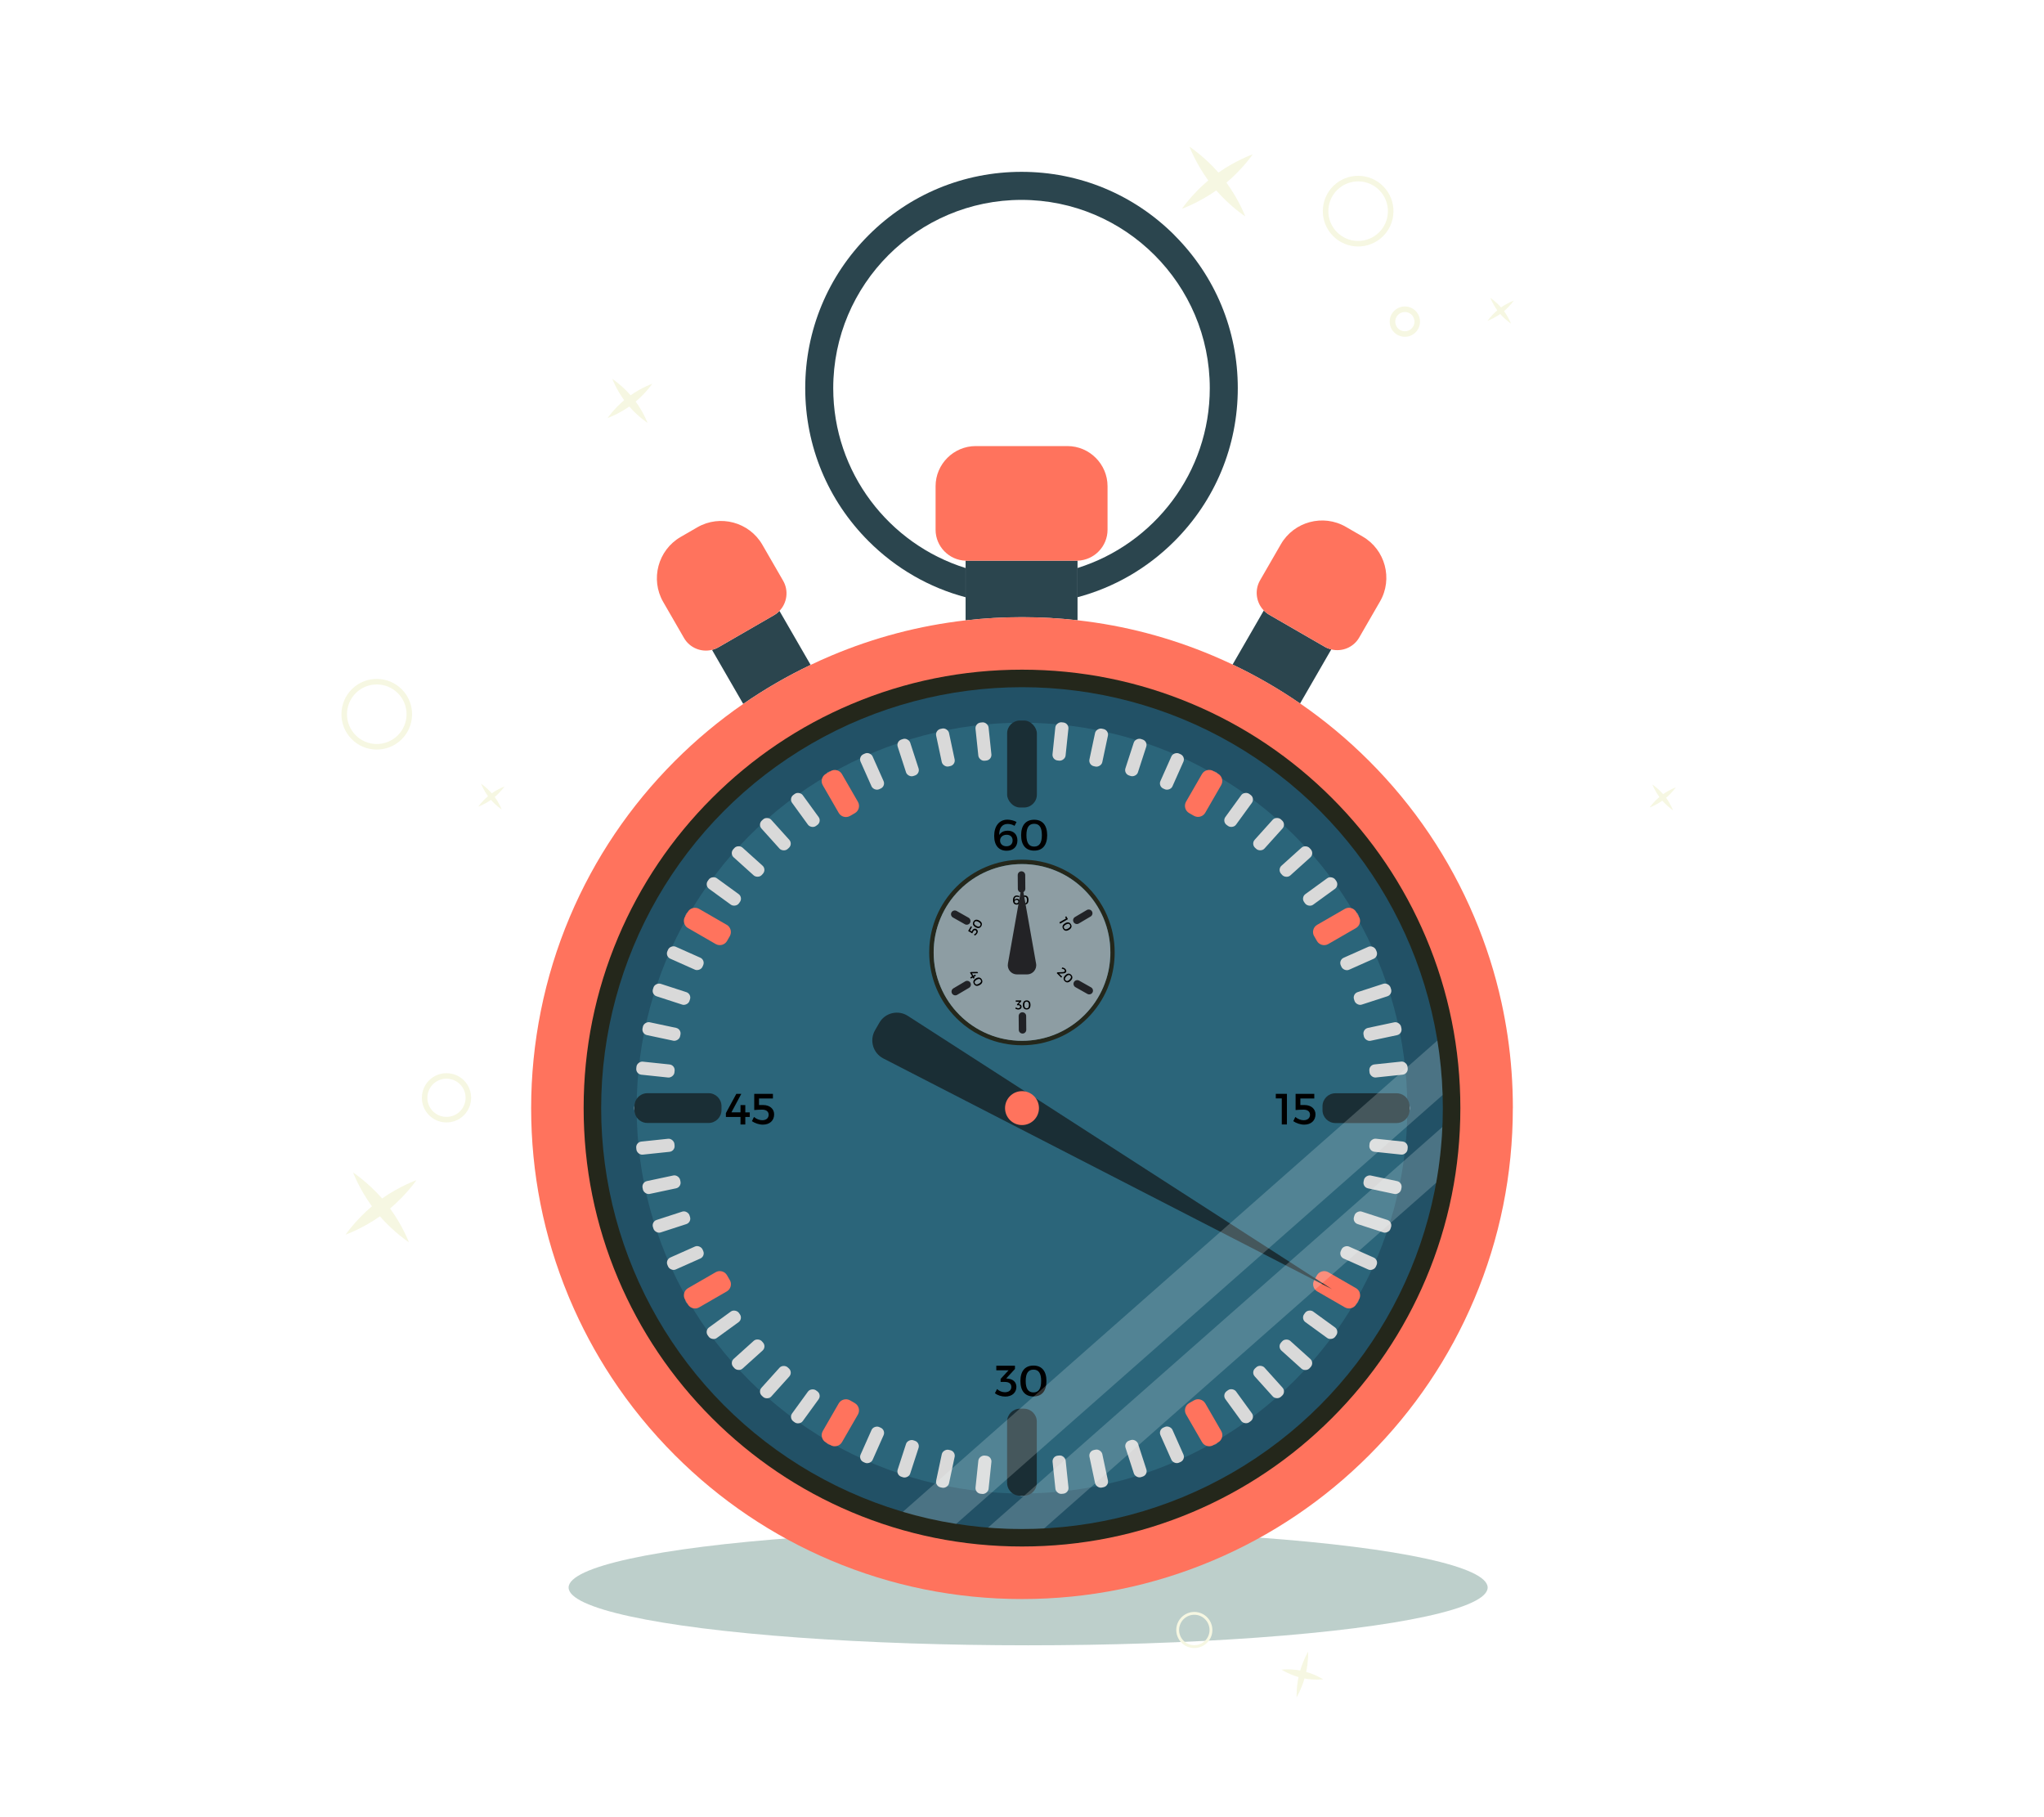 <?xml version="1.0" encoding="UTF-8"?>
<svg xmlns="http://www.w3.org/2000/svg" xmlns:xlink="http://www.w3.org/1999/xlink" viewBox="0 0 540 480">
  <defs>
    <style>
      .cls-1 {
        fill: #f6f7e2;
      }

      .cls-1, .cls-2, .cls-3, .cls-4, .cls-5, .cls-6, .cls-7, .cls-8, .cls-9, .cls-10, .cls-11, .cls-12, .cls-13, .cls-14, .cls-15, .cls-16, .cls-17 {
        stroke-width: 0px;
      }

      .cls-2 {
        fill: #ff735d;
      }

      .cls-18 {
        isolation: isolate;
      }

      .cls-4 {
        fill: #2b454e;
      }

      .cls-5 {
        fill: url(#radial-gradient);
      }

      .cls-5, .cls-12 {
        mix-blend-mode: multiply;
      }

      .cls-6 {
        fill: none;
      }

      .cls-7 {
        fill: #8d9da3;
      }

      .cls-8 {
        fill: #1a2e35;
      }

      .cls-9 {
        fill: #f0fafc;
        mix-blend-mode: screen;
        opacity: .2;
      }

      .cls-10 {
        fill: url(#radial-gradient-2);
      }

      .cls-11 {
        fill: #2b657a;
      }

      .cls-12 {
        fill: #44776b;
        opacity: .35;
      }

      .cls-13 {
        fill: #225166;
      }

      .cls-14 {
        fill: #d9d9d9;
      }

      .cls-15 {
        fill: #212226;
      }

      .cls-19 {
        filter: url(#luminosity-noclip);
      }

      .cls-20 {
        mask: url(#mask-1);
      }

      .cls-16 {
        fill: #232326;
      }

      .cls-21 {
        mask: url(#mask);
      }

      .cls-17 {
        fill: #24271b;
      }
    </style>
    <filter id="luminosity-noclip" x="46.68" y="16.68" width="446.63" height="446.63" color-interpolation-filters="sRGB" filterUnits="userSpaceOnUse">
      <feFlood flood-color="#fff" result="bg"/>
      <feBlend in="SourceGraphic" in2="bg"/>
    </filter>
    <filter id="luminosity-noclip-2" x="46.68" y="-7902" width="446.63" height="32766" color-interpolation-filters="sRGB" filterUnits="userSpaceOnUse">
      <feFlood flood-color="#fff" result="bg"/>
      <feBlend in="SourceGraphic" in2="bg"/>
    </filter>
    <mask id="mask-1" x="46.68" y="-7902" width="446.63" height="32766" maskUnits="userSpaceOnUse"/>
    <radialGradient id="radial-gradient" cx="270" cy="240" fx="270" fy="240" r="223.32" gradientUnits="userSpaceOnUse">
      <stop offset="0" stop-color="#000"/>
      <stop offset=".06" stop-color="#232323"/>
      <stop offset=".16" stop-color="#565656"/>
      <stop offset=".26" stop-color="#838383"/>
      <stop offset=".37" stop-color="#a9a9a9"/>
      <stop offset=".48" stop-color="#c8c8c8"/>
      <stop offset=".59" stop-color="#e0e0e0"/>
      <stop offset=".71" stop-color="#f1f1f1"/>
      <stop offset=".84" stop-color="#fbfbfb"/>
      <stop offset="1" stop-color="#fff"/>
    </radialGradient>
    <mask id="mask" x="46.68" y="16.68" width="446.63" height="446.63" maskUnits="userSpaceOnUse">
      <g class="cls-19">
        <g class="cls-20">
          <path class="cls-5" d="M493.01,228.06c.28,5.26.37,10.57.27,15.91-.01.81-.03,1.63-.06,2.44-.14,5.04-.45,10.03-.92,14.97l-51.06,1.92-14.89.56-68.14,2.56,65.01-.03h10.38s58.17-.04,58.17-.04c-13.24,112.6-109.99,198.99-225.74,196.93-32.83-.58-63.88-8.22-91.72-21.45-12.45-5.91-24.26-12.94-35.3-20.95-12.34-8.95-23.71-19.13-33.96-30.35-9.65-10.57-18.3-22.07-25.79-34.35-7.27-11.91-13.45-24.54-18.41-37.76l102.05,3.68-103.47-7.58c-5.78-16.33-9.72-33.53-11.55-51.34-.92-8.91-1.32-17.98-1.15-27.16.04-2.31.12-4.61.23-6.9.56-11.65,2.01-23.06,4.29-34.17,0,0,0,0,0,0,1.42-6.95,3.17-13.79,5.22-20.49l96.66-15.43-89.87-3.6c8.58-20.97,20.26-40.33,34.45-57.51,9.04-10.95,19.1-21.02,30.04-30.07.98-.82,1.97-1.62,2.97-2.42l52.01,7.73s0,0,0,0l.69.1h0s.93.14.93.14h0s2.7.4,2.7.4h0s24.54,3.65,24.54,3.65l4.06.6,4.52.67s0,0,0,0l4.11.61s0,0,.01,0l8.34,1.24h0s9.33,1.39,9.33,1.39h0s84.52,12.57,84.52,12.57l-88.16-16.47-22.83-4.27-76.95-14.37c37.93-27.66,84.85-43.63,135.4-42.73,87.88,1.56,162.99,53.69,198.11,128.14l-26.75,4.74,30.16,2.84s0,0,0,.01l-80.97,10.87,85.82,1.53c7.13,19.93,11.5,41.15,12.65,63.21Z"/>
        </g>
      </g>
    </mask>
    <radialGradient id="radial-gradient-2" cx="270" cy="240" fx="270" fy="240" r="223.32" gradientUnits="userSpaceOnUse">
      <stop offset="0" stop-color="#375a64" stop-opacity="0"/>
      <stop offset=".07" stop-color="#375a64" stop-opacity=".15"/>
      <stop offset=".23" stop-color="#375a64" stop-opacity=".46"/>
      <stop offset=".39" stop-color="#375a64" stop-opacity=".7"/>
      <stop offset=".57" stop-color="#375a64" stop-opacity=".87"/>
      <stop offset=".76" stop-color="#375a64" stop-opacity=".97"/>
      <stop offset="1" stop-color="#375a64"/>
    </radialGradient>
  </defs>
  <g class="cls-18">
    <g id="Layer_2" data-name="Layer 2">
      <g id="Layer_2-2" data-name="Layer 2">
        <g>
          <g>
            <g class="cls-21">
              <path class="cls-10" d="M493.01,228.06c.28,5.26.37,10.57.27,15.91-.01.81-.03,1.63-.06,2.44-.14,5.04-.45,10.03-.92,14.97l-51.06,1.92-14.89.56-68.14,2.56,65.01-.03h10.38s58.17-.04,58.17-.04c-13.24,112.6-109.99,198.99-225.74,196.93-32.83-.58-63.88-8.22-91.72-21.45-12.45-5.91-24.26-12.94-35.3-20.95-12.34-8.95-23.71-19.13-33.96-30.35-9.65-10.57-18.3-22.07-25.79-34.35-7.27-11.91-13.45-24.54-18.41-37.76l102.05,3.68-103.47-7.58c-5.78-16.33-9.72-33.53-11.55-51.34-.92-8.91-1.32-17.98-1.15-27.16.04-2.31.12-4.61.23-6.9.56-11.65,2.01-23.06,4.29-34.17,0,0,0,0,0,0,1.42-6.95,3.17-13.79,5.22-20.49l96.66-15.43-89.87-3.6c8.58-20.97,20.26-40.33,34.45-57.51,9.04-10.95,19.1-21.02,30.04-30.07.98-.82,1.97-1.62,2.97-2.42l52.01,7.73s0,0,0,0l.69.1h0s.93.14.93.14h0s2.7.4,2.7.4h0s24.54,3.65,24.54,3.65l4.06.6,4.52.67s0,0,0,0l4.11.61s0,0,.01,0l8.34,1.24h0s9.33,1.39,9.33,1.39h0s84.52,12.57,84.52,12.57l-88.16-16.47-22.83-4.27-76.95-14.37c37.93-27.66,84.85-43.63,135.4-42.73,87.88,1.56,162.99,53.69,198.11,128.14l-26.75,4.74,30.16,2.84s0,0,0,.01l-80.97,10.87,85.82,1.53c7.13,19.93,11.5,41.15,12.65,63.21Z"/>
            </g>
            <g>
              <ellipse class="cls-12" cx="271.62" cy="419.34" rx="121.4" ry="15.26"/>
              <g>
                <g>
                  <g>
                    <g>
                      <path class="cls-4" d="M205.92,161.37c-.42.44-.91.83-1.46,1.14l-14.64,8.45c-.55.32-1.13.55-1.72.69l8.25,14.29c5.64-3.9,11.59-7.34,17.81-10.31l-8.24-14.27Z"/>
                      <path class="cls-2" d="M204.46,162.51c.55-.32,1.04-.71,1.46-1.14,2.01-2.08,2.49-5.34.98-7.96l-5.5-9.53c-3.46-5.98-11.18-8.05-17.16-4.6l-4.43,2.56c-5.98,3.46-8.05,11.18-4.6,17.16l5.5,9.53c1.51,2.62,4.58,3.83,7.38,3.13.59-.15,1.17-.37,1.72-.69l14.64-8.45Z"/>
                    </g>
                    <g>
                      <g>
                        <path class="cls-4" d="M351.7,171.54c-.59-.15-1.17-.37-1.72-.69l-14.64-8.45c-.55-.32-1.04-.71-1.46-1.14l-8.25,14.29c6.23,2.96,12.18,6.39,17.83,10.28l8.24-14.28Z"/>
                        <path class="cls-2" d="M349.98,170.85c.55.32,1.13.55,1.72.69,2.81.7,5.87-.51,7.38-3.13l5.5-9.53c3.46-5.98,1.39-13.71-4.6-17.16l-4.43-2.56c-5.98-3.46-13.71-1.39-17.16,4.6l-5.5,9.53c-1.51,2.62-1.03,5.88.98,7.96.42.44.91.83,1.46,1.14l14.64,8.45Z"/>
                      </g>
                      <g>
                        <g>
                          <path class="cls-6" d="M255.34,148.1h29.09c.08,0,.16,0,.24,0v1.95c20.23-6.31,34.96-25.22,34.96-47.5,0-27.43-22.32-49.74-49.74-49.74s-49.74,22.32-49.74,49.74c0,22.28,14.73,41.19,34.96,47.5v-1.95c.08,0,.16,0,.24,0Z"/>
                          <path class="cls-4" d="M310.29,62.13c-10.79-10.79-25.14-16.74-40.41-16.74s-29.61,5.94-40.41,16.74c-10.79,10.79-16.74,25.14-16.74,40.41s5.94,29.61,16.74,40.41c7.21,7.21,16.02,12.26,25.62,14.81v-7.72c-20.23-6.31-34.96-25.22-34.96-47.5,0-27.43,22.32-49.74,49.74-49.74s49.74,22.32,49.74,49.74c0,22.28-14.73,41.19-34.96,47.5v7.72c9.6-2.55,18.41-7.6,25.62-14.81,10.79-10.79,16.74-25.14,16.74-40.41s-5.94-29.61-16.74-40.41Z"/>
                          <path class="cls-4" d="M284.67,148.09c-.08,0-.16,0-.24,0h-29.09c-.08,0-.16,0-.24,0v15.78c4.92-.56,9.89-.84,14.9-.84s9.83.27,14.67.82v-15.75Z"/>
                        </g>
                        <path class="cls-2" d="M284.43,148.1c.08,0,.16,0,.24,0,4.39-.13,7.93-3.75,7.93-8.17v-11.5c0-5.83-4.77-10.6-10.6-10.6h-24.23c-5.83,0-10.6,4.77-10.6,10.6v11.5c0,4.41,3.55,8.04,7.93,8.17.08,0,.16,0,.24,0h29.09Z"/>
                      </g>
                    </g>
                  </g>
                  <g>
                    <g>
                      <path class="cls-2" d="M399.67,292.7c0,17.5-3.43,34.48-10.2,50.48-6.53,15.44-15.88,29.31-27.78,41.22-11.9,11.9-25.77,21.25-41.21,27.78-16,6.77-32.98,10.2-50.48,10.2s-34.48-3.43-50.48-10.2c-15.44-6.53-29.31-15.88-41.21-27.78-6.32-6.32-11.91-13.19-16.75-20.55-4.28-6.51-7.97-13.42-11.04-20.67-.12-.3-.25-.59-.37-.89-6.52-15.74-9.83-32.42-9.83-49.59s3.43-34.48,10.2-50.48c6.53-15.45,15.88-29.31,27.78-41.22,5.59-5.59,11.62-10.62,18.05-15.06,5.64-3.9,11.59-7.34,17.81-10.31,1.77-.84,3.55-1.65,5.36-2.41,11.42-4.83,23.34-7.96,35.59-9.36,4.92-.56,9.89-.84,14.9-.84s9.83.28,14.67.82c12.33,1.38,24.32,4.52,35.81,9.38,1.74.73,3.45,1.51,5.15,2.31,6.23,2.96,12.18,6.39,17.83,10.28,6.49,4.47,12.58,9.54,18.23,15.19,11.91,11.91,21.25,25.77,27.78,41.22,3.1,7.33,5.5,14.86,7.19,22.56.64,2.93,1.18,5.88,1.62,8.84.93,6.27,1.39,12.64,1.39,19.08Z"/>
                      <path class="cls-17" d="M270,408.5c-15.63,0-30.8-3.06-45.08-9.1-13.79-5.83-26.17-14.18-36.81-24.82-10.63-10.63-18.98-23.02-24.82-36.81-6.04-14.28-9.1-29.45-9.1-45.08s3.06-30.8,9.1-45.08c5.83-13.79,14.18-26.17,24.82-36.81,10.63-10.63,23.02-18.98,36.81-24.81,14.28-6.04,29.45-9.1,45.08-9.1s30.8,3.06,45.08,9.1c13.79,5.83,26.17,14.18,36.81,24.81,10.63,10.63,18.98,23.02,24.82,36.81,6.04,14.28,9.1,29.45,9.1,45.08s-3.06,30.8-9.1,45.08c-5.83,13.79-14.18,26.17-24.82,36.81-10.63,10.63-23.02,18.98-36.81,24.82-14.28,6.04-29.45,9.1-45.08,9.1Z"/>
                      <circle class="cls-13" cx="270" cy="292.7" r="111.18"/>
                      <circle class="cls-11" cx="270" cy="292.7" r="101.8"/>
                      <g>
                        <rect class="cls-8" x="266.07" y="190.32" width="7.86" height="22.98" rx="3.41" ry="3.41"/>
                        <rect class="cls-14" x="258.09" y="190.8" width="3.47" height="10.14" rx="1.5" ry="1.5" transform="translate(-19.06 28.24) rotate(-6)"/>
                        <rect class="cls-14" x="248.02" y="192.39" width="3.47" height="10.14" rx="1.5" ry="1.5" transform="translate(-35.59 56.23) rotate(-12)"/>
                        <rect class="cls-14" x="238.18" y="195.03" width="3.47" height="10.14" rx="1.5" ry="1.5" transform="translate(-50.09 83.93) rotate(-18)"/>
                        <rect class="cls-14" x="228.66" y="198.68" width="3.47" height="10.14" rx="1.5" ry="1.5" transform="translate(-62.96 111.33) rotate(-24)"/>
                        <path class="cls-14" d="M218.98,203.87l-.4.23c-.12.07-.23.16-.32.25l1.11-.64c-.13.03-.26.08-.38.15Z"/>
                        <rect class="cls-14" x="211.03" y="208.86" width="3.47" height="10.14" rx="1.5" ry="1.5" transform="translate(-85.11 165.93) rotate(-36)"/>
                        <rect class="cls-14" x="203.11" y="215.27" width="3.47" height="10.14" rx="1.5" ry="1.5" transform="translate(-94.82 193.67) rotate(-42)"/>
                        <rect class="cls-14" x="195.9" y="222.48" width="3.47" height="10.14" rx="1.5" ry="1.5" transform="translate(-103.71 222.17) rotate(-48)"/>
                        <rect class="cls-14" x="189.49" y="230.4" width="3.47" height="10.14" rx="1.5" ry="1.5" transform="translate(-111.67 251.77) rotate(-54)"/>
                        <path class="cls-14" d="M181.4,241.28l-.23.4c-.07.12-.12.25-.15.38l.64-1.11c-.1.09-.18.2-.25.32Z"/>
                        <rect class="cls-14" x="179.31" y="248.03" width="3.47" height="10.14" rx="1.5" ry="1.5" transform="translate(-123.81 315.55) rotate(-66)"/>
                        <rect class="cls-14" x="175.66" y="257.54" width="3.47" height="10.14" rx="1.5" ry="1.5" transform="translate(-127.18 350.18) rotate(-72)"/>
                        <rect class="cls-14" x="173.02" y="267.39" width="3.47" height="10.14" rx="1.5" ry="1.5" transform="translate(-128.08 386.75) rotate(-78)"/>
                        <rect class="cls-14" x="171.43" y="277.45" width="3.47" height="10.14" rx="1.5" ry="1.5" transform="translate(-125.91 425.21) rotate(-84)"/>
                        <path class="cls-14" d="M167.62,292.18v-.11c-.04.13-.06.27-.06.41v.46c0,.14.02.28.06.41v-1.16Z"/>
                        <rect class="cls-14" x="168.09" y="301.15" width="10.14" height="3.47" rx="1.5" ry="1.5" transform="translate(-30.72 19.77) rotate(-6)"/>
                        <rect class="cls-14" x="169.69" y="311.21" width="10.14" height="3.47" rx="1.5" ry="1.5" transform="translate(-61.24 43.16) rotate(-12)"/>
                        <rect class="cls-14" x="172.32" y="321.06" width="10.14" height="3.47" rx="1.5" ry="1.5" transform="translate(-91.06 70.61) rotate(-18)"/>
                        <rect class="cls-14" x="175.98" y="330.57" width="10.14" height="3.47" rx="1.5" ry="1.5" transform="translate(-119.5 102.36) rotate(-24)"/>
                        <path class="cls-14" d="M181.17,343.72l.23.4c.07.12.16.23.25.32l-.64-1.11c.03.13.08.26.15.38Z"/>
                        <rect class="cls-14" x="186.15" y="348.2" width="10.14" height="3.47" rx="1.5" ry="1.5" transform="translate(-169.17 179.23) rotate(-36)"/>
                        <rect class="cls-14" x="192.57" y="356.12" width="10.14" height="3.47" rx="1.5" ry="1.5" transform="translate(-188.68 224.15) rotate(-42)"/>
                        <rect class="cls-14" x="199.78" y="363.33" width="10.14" height="3.47" rx="1.5" ry="1.5" transform="translate(-203.52 273.04) rotate(-48)"/>
                        <rect class="cls-14" x="207.7" y="369.74" width="10.14" height="3.47" rx="1.5" ry="1.5" transform="translate(-212.83 325.27) rotate(-54)"/>
                        <path class="cls-14" d="M218.58,381.3l.4.23c.12.07.25.12.38.15l-1.11-.64c.09.1.2.18.32.25Z"/>
                        <rect class="cls-14" x="225.32" y="379.92" width="10.14" height="3.47" rx="1.5" ry="1.5" transform="translate(-211.97 436.9) rotate(-66)"/>
                        <rect class="cls-14" x="234.84" y="383.57" width="10.14" height="3.47" rx="1.5" ry="1.5" transform="translate(-200.67 494.43) rotate(-72)"/>
                        <rect class="cls-14" x="244.68" y="386.21" width="10.14" height="3.47" rx="1.5" ry="1.5" transform="translate(-181.63 551.6) rotate(-78)"/>
                        <rect class="cls-14" x="254.75" y="387.8" width="10.14" height="3.47" rx="1.5" ry="1.5" transform="translate(-154.74 607.23) rotate(-84)"/>
                        <path class="cls-14" d="M269.48,395.09h-.11c.13.04.27.06.41.06h.46c.14,0,.28-.02.41-.06h-1.16Z"/>
                        <rect class="cls-14" x="278.44" y="384.47" width="3.47" height="10.14" rx="1.5" ry="1.5" transform="translate(-39.18 31.41) rotate(-6)"/>
                        <rect class="cls-14" x="288.51" y="382.87" width="3.47" height="10.14" rx="1.5" ry="1.5" transform="translate(-74.3 68.81) rotate(-12)"/>
                        <rect class="cls-14" x="298.35" y="380.24" width="3.47" height="10.14" rx="1.5" ry="1.5" transform="translate(-104.36 111.56) rotate(-18)"/>
                        <rect class="cls-14" x="307.87" y="376.58" width="3.47" height="10.14" rx="1.5" ry="1.5" transform="translate(-128.46 158.91) rotate(-24)"/>
                        <path class="cls-14" d="M321.02,381.53l.4-.23c.12-.07.23-.16.32-.25l-1.11.64c.13-.03.26-.08.38-.15Z"/>
                        <rect class="cls-14" x="325.5" y="366.4" width="3.47" height="10.14" rx="1.5" ry="1.5" transform="translate(-155.85 263.26) rotate(-36)"/>
                        <rect class="cls-14" x="333.42" y="359.99" width="3.47" height="10.14" rx="1.5" ry="1.5" transform="translate(-158.19 318.02) rotate(-42)"/>
                        <rect class="cls-14" x="340.62" y="352.78" width="3.47" height="10.14" rx="1.5" ry="1.5" transform="translate(-152.66 372.83) rotate(-48)"/>
                        <rect class="cls-14" x="347.04" y="344.86" width="3.47" height="10.14" rx="1.5" ry="1.5" transform="translate(-139.33 426.41) rotate(-54)"/>
                        <path class="cls-14" d="M358.6,344.12l.23-.4c.07-.12.12-.25.15-.38l-.64,1.11c.1-.09.18-.2.25-.32Z"/>
                        <rect class="cls-14" x="357.21" y="327.24" width="3.47" height="10.14" rx="1.5" ry="1.5" transform="translate(-90.63 525.06) rotate(-66)"/>
                        <rect class="cls-14" x="360.87" y="317.72" width="3.47" height="10.14" rx="1.5" ry="1.5" transform="translate(-56.44 567.9) rotate(-72)"/>
                        <rect class="cls-14" x="363.51" y="307.88" width="3.47" height="10.14" rx="1.5" ry="1.5" transform="translate(-16.8 605.14) rotate(-78)"/>
                        <rect class="cls-14" x="365.1" y="297.81" width="3.47" height="10.14" rx="1.5" ry="1.5" transform="translate(27.27 636.05) rotate(-84)"/>
                        <path class="cls-14" d="M372.44,292.47c0-.14-.02-.28-.06-.41v1.28c.04-.13.06-.27.06-.41v-.46Z"/>
                        <rect class="cls-14" x="361.76" y="280.79" width="10.14" height="3.47" rx="1.5" ry="1.5" transform="translate(-27.52 39.88) rotate(-6)"/>
                        <rect class="cls-14" x="360.17" y="270.72" width="10.14" height="3.47" rx="1.5" ry="1.5" transform="translate(-48.67 81.91) rotate(-12)"/>
                        <rect class="cls-14" x="357.53" y="260.88" width="10.14" height="3.47" rx="1.5" ry="1.5" transform="translate(-63.4 124.9) rotate(-18)"/>
                        <rect class="cls-14" x="353.88" y="251.36" width="10.14" height="3.47" rx="1.5" ry="1.5" transform="translate(-71.92 167.91) rotate(-24)"/>
                        <path class="cls-14" d="M358.83,241.68l-.23-.4c-.07-.12-.16-.23-.25-.32l.64,1.11c-.03-.13-.08-.26-.15-.38Z"/>
                        <rect class="cls-14" x="343.7" y="233.74" width="10.14" height="3.47" rx="1.5" ry="1.5" transform="translate(-71.8 249.98) rotate(-36)"/>
                        <rect class="cls-14" x="337.29" y="225.82" width="10.14" height="3.47" rx="1.5" ry="1.5" transform="translate(-64.32 287.55) rotate(-42)"/>
                        <rect class="cls-14" x="330.08" y="218.61" width="10.14" height="3.47" rx="1.5" ry="1.5" transform="translate(-52.86 321.96) rotate(-48)"/>
                        <rect class="cls-14" x="322.16" y="212.19" width="10.14" height="3.47" rx="1.5" ry="1.5" transform="translate(-38.18 352.93) rotate(-54)"/>
                        <path class="cls-14" d="M321.42,204.1l-.4-.23c-.12-.07-.25-.12-.38-.15l1.11.64c-.09-.1-.2-.18-.32-.25Z"/>
                        <rect class="cls-14" x="304.53" y="202.02" width="10.14" height="3.47" rx="1.5" ry="1.5" transform="translate(-2.46 403.72) rotate(-66)"/>
                        <rect class="cls-14" x="295.02" y="198.36" width="10.14" height="3.47" rx="1.5" ry="1.5" transform="translate(17.04 423.66) rotate(-72)"/>
                        <rect class="cls-14" x="285.17" y="195.73" width="10.14" height="3.47" rx="1.5" ry="1.5" transform="translate(36.76 440.32) rotate(-78)"/>
                        <rect class="cls-14" x="275.11" y="194.13" width="10.14" height="3.47" rx="1.5" ry="1.5" transform="translate(56.08 454.03) rotate(-84)"/>
                        <path class="cls-2" d="M167.77,294.23c-.1-.32-.15-.66-.15-1v.21c0,.28.06.55.15.8Z"/>
                        <path class="cls-2" d="M167.77,291.17c-.1.25-.15.52-.15.8v.21c0-.35.05-.69.15-1Z"/>
                        <path class="cls-2" d="M222.44,204.48c-.6-1.05-1.96-1.41-3-.8l-.08.05-1.11.64-.08.05c-1.05.6-1.41,1.96-.8,3l4.21,7.3c.6,1.05,1.96,1.41,3,.8l1.27-.73c1.05-.6,1.41-1.96.8-3l-4.21-7.3Z"/>
                        <path class="cls-2" d="M181.77,245.15l7.3,4.21c1.05.6,2.4.24,3-.8l.73-1.27c.6-1.05.24-2.4-.8-3l-7.3-4.21c-1.05-.6-2.4-.24-3,.8l-.05.08-.64,1.11-.05.08c-.6,1.05-.24,2.4.8,3Z"/>
                        <path class="cls-2" d="M192.8,338.12l-.73-1.27c-.6-1.05-1.96-1.41-3-.8l-7.3,4.21c-1.05.6-1.41,1.96-.8,3l.05.08.64,1.11.05.08c.6,1.05,1.96,1.41,3,.8l7.3-4.21c1.05-.6,1.41-1.96.8-3Z"/>
                        <path class="cls-2" d="M225.85,370.63l-1.27-.73c-1.05-.6-2.4-.24-3,.8l-4.21,7.3c-.6,1.05-.24,2.4.8,3l.08.05,1.11.64.08.05c1.05.6,2.4.24,3-.8l4.21-7.3c.6-1.05.24-2.4-.8-3Z"/>
                        <path class="cls-2" d="M268.47,394.93c.25.1.52.15.8.15h.21c-.35,0-.69-.05-1-.15Z"/>
                        <path class="cls-2" d="M270.52,395.09h.21c.28,0,.55-.06.8-.15-.32.1-.66.15-1,.15Z"/>
                        <path class="cls-2" d="M318.42,370.7c-.6-1.05-1.96-1.41-3-.8l-1.27.73c-1.05.6-1.41,1.96-.8,3l4.21,7.3c.6,1.05,1.96,1.41,3,.8l.08-.05,1.11-.64.08-.05c1.05-.6,1.41-1.96.8-3l-4.21-7.3Z"/>
                        <path class="cls-2" d="M358.23,340.26l-7.3-4.21c-1.05-.6-2.4-.24-3,.8l-.73,1.27c-.6,1.05-.24,2.4.8,3l7.3,4.21c1.05.6,2.4.24,3-.8l.05-.08.64-1.11.05-.08c.6-1.05.24-2.4-.8-3Z"/>
                        <path class="cls-2" d="M372.38,292.18v-.21c0-.28-.06-.55-.15-.8.1.32.15.66.15,1Z"/>
                        <path class="cls-2" d="M372.23,294.23c.1-.25.15-.52.15-.8v-.21c0,.35-.05.69-.15,1Z"/>
                        <path class="cls-2" d="M347.19,247.29l.73,1.27c.6,1.05,1.96,1.41,3,.8l7.3-4.21c1.05-.6,1.41-1.96.8-3l-.05-.08-.64-1.11-.05-.08c-.6-1.05-1.96-1.41-3-.8l-7.3,4.21c-1.05.6-1.41,1.96-.8,3Z"/>
                        <path class="cls-2" d="M321.82,204.4l-.08-.05-1.11-.64-.08-.05c-1.05-.6-2.4-.24-3,.8l-4.21,7.3c-.6,1.05-.24,2.4.8,3l1.27.73c1.05.6,2.4.24,3-.8l4.21-7.3c.6-1.05.24-2.4-.8-3Z"/>
                        <path class="cls-8" d="M167.62,292.18v1.05c0,.35.05.69.15,1,.43,1.39,1.73,2.4,3.26,2.4h16.17c1.87,0,3.41-1.53,3.41-3.41v-1.05c0-1.87-1.53-3.41-3.41-3.41h-16.17c-1.53,0-2.82,1.02-3.26,2.4-.1.32-.15.66-.15,1Z"/>
                        <path class="cls-8" d="M270.52,372.1h-1.05c-1.87,0-3.41,1.53-3.41,3.41v16.17c0,1.53,1.02,2.82,2.4,3.26.32.1.66.15,1,.15h1.05c.35,0,.69-.05,1-.15,1.39-.43,2.4-1.73,2.4-3.26v-16.17c0-1.87-1.53-3.41-3.41-3.41Z"/>
                        <path class="cls-8" d="M372.38,293.23v-1.05c0-.35-.05-.69-.15-1-.43-1.39-1.73-2.4-3.26-2.4h-16.17c-1.87,0-3.41,1.53-3.41,3.41v1.05c0,1.87,1.53,3.41,3.41,3.41h16.17c1.53,0,2.82-1.02,3.26-2.4.1-.32.15-.66.15-1Z"/>
                      </g>
                      <g>
                        <g>
                          <g>
                            <path class="cls-3" d="M266.2,219.43c-1.02,0-1.78.39-2.21,1.14-.05-1.75.68-2.93,2.25-2.93.61,0,1.29.18,1.79.51l.53-1.03c-.66-.37-1.62-.61-2.42-.61-2.14,0-3.49,1.69-3.49,4.27s1.25,3.94,3.3,3.94c1.72,0,2.84-1.04,2.84-2.72,0-1.57-.98-2.58-2.6-2.58ZM265.89,223.54c-1.17,0-1.69-.8-1.68-1.5-.01-.83.64-1.54,1.73-1.54.98,0,1.58.57,1.58,1.49,0,.98-.66,1.55-1.64,1.55Z"/>
                            <path class="cls-3" d="M273.22,216.53c-2.22,0-3.45,1.46-3.45,4.08s1.23,4.08,3.45,4.08,3.43-1.46,3.43-4.08-1.23-4.08-3.43-4.08ZM273.22,223.62c-1.36,0-2.05-.96-2.05-3.01s.68-3.01,2.05-3.01,2.03.95,2.03,3.01-.68,3.01-2.03,3.01Z"/>
                          </g>
                          <g>
                            <path class="cls-3" d="M266.25,364.16l-.42-.05,2.31-2.5v-.86h-4.93v1.21h3.24l-2.1,2.27v.8h1.12c1.08,0,1.71.45,1.71,1.33,0,.83-.62,1.39-1.7,1.39-.74,0-1.49-.3-2.07-.84l-.57,1.11c.69.53,1.73.88,2.73.88,1.8,0,2.95-1.05,2.95-2.57,0-1.27-.92-2.06-2.28-2.17Z"/>
                            <path class="cls-3" d="M273.03,360.71c-2.22,0-3.45,1.46-3.45,4.08s1.23,4.08,3.45,4.08,3.43-1.46,3.43-4.08-1.23-4.08-3.43-4.08ZM273.03,367.8c-1.36,0-2.05-.96-2.05-3.01s.68-3.01,2.05-3.01,2.03.95,2.03,3.01-.68,3.01-2.03,3.01Z"/>
                          </g>
                        </g>
                        <g>
                          <g>
                            <path class="cls-3" d="M196.9,293.82v-1.92h-1.27v1.92h-2.4l2.62-4.89h-1.32l-2.76,5.09v1.02h3.86v1.99h1.27v-1.99h1.18v-1.21h-1.18Z"/>
                            <path class="cls-3" d="M201.63,291.89h-1.11s0-1.73,0-1.73h3.68v-1.23h-4.94v4.28c.54-.06,1.64-.1,2.13-.1,1.04,0,1.68.51,1.68,1.33,0,.91-.64,1.46-1.69,1.46-.73,0-1.54-.31-2.19-.86l-.54,1.11c.8.55,1.92.92,2.88.92,1.82,0,2.99-1.08,2.99-2.72,0-1.42-1.13-2.46-2.89-2.46Z"/>
                          </g>
                          <g>
                            <path class="cls-3" d="M337.05,288.93v1.21h1.58v6.88h1.36v-8.09h-2.95Z"/>
                            <path class="cls-3" d="M344.65,291.89h-1.11s0-1.73,0-1.73h3.68v-1.23h-4.94v4.28c.54-.06,1.64-.1,2.13-.1,1.04,0,1.68.51,1.68,1.33,0,.91-.64,1.46-1.69,1.46-.73,0-1.54-.31-2.19-.86l-.54,1.11c.8.55,1.92.92,2.88.92,1.82,0,2.99-1.08,2.99-2.72,0-1.42-1.13-2.46-2.89-2.46Z"/>
                          </g>
                        </g>
                      </g>
                      <path class="cls-8" d="M351.93,340.55l-112.09-72.21c-2.57-1.66-6.01-.83-7.53,1.82l-1.14,1.98c-1.53,2.65-.53,6.04,2.19,7.44l118.58,60.97Z"/>
                      <circle class="cls-2" cx="270" cy="292.7" r="4.48"/>
                    </g>
                    <g>
                      <g>
                        <g>
                          <path class="cls-17" d="M292.57,242.05c-.37-.87-.78-1.71-1.25-2.53-1.08-1.92-2.42-3.68-4-5.26-2.25-2.25-4.87-4.01-7.79-5.25-3.02-1.28-6.23-1.93-9.54-1.93s-6.51.65-9.54,1.93c-2.92,1.23-5.54,3-7.79,5.25-2.25,2.25-4.01,4.87-5.25,7.79-1.08,2.57-1.72,5.27-1.88,8.06-.03.49-.04.98-.04,1.48,0,3.31.65,6.51,1.92,9.54,1.23,2.92,3,5.54,5.25,7.79.66.66,1.36,1.28,2.08,1.86,1.74,1.38,3.65,2.52,5.7,3.39,3.02,1.28,6.23,1.93,9.54,1.93s6.51-.65,9.54-1.93c2.92-1.23,5.54-3,7.79-5.25s4.01-4.87,5.25-7.79c.23-.55.44-1.1.63-1.66.86-2.53,1.29-5.17,1.29-7.88,0-3.31-.65-6.52-1.93-9.54ZM293.31,252.71c-.03.55-.07,1.09-.13,1.63,0,.09-.02.17-.03.26,0,.08-.02.16-.03.24-.01.09-.03.19-.04.28,0,.02,0,.03,0,.04-.02.16-.05.33-.08.49-.03.15-.05.29-.08.43-.03.14-.05.28-.08.41-.02.08-.03.16-.05.24-.04.18-.08.35-.13.53-.03.11-.06.22-.09.33-.02.07-.04.15-.06.22-.03.09-.05.19-.08.28-.02.08-.04.15-.07.23-.03.09-.05.18-.08.26-.12.37-.24.74-.38,1.1-.03.08-.06.15-.09.22-.03.09-.07.18-.1.27,0,.01,0,.02-.01.03-.06.15-.12.3-.18.45-1.18,2.78-2.86,5.28-5,7.42-2.14,2.14-4.64,3.83-7.42,5-2.88,1.22-5.94,1.83-9.09,1.83s-6.21-.62-9.09-1.83c-.4-.17-.8-.35-1.19-.55-.11-.06-.23-.11-.34-.17-.17-.08-.33-.17-.49-.26h0c-.15-.08-.3-.16-.44-.25-.13-.07-.27-.15-.4-.23-.1-.06-.19-.12-.29-.18-.28-.17-.54-.34-.81-.52-.08-.05-.16-.11-.24-.16-.02,0-.03-.02-.05-.04-.1-.07-.2-.14-.3-.21-.12-.09-.24-.18-.36-.26-.13-.1-.25-.19-.38-.29-.13-.1-.26-.21-.39-.31-.06-.05-.11-.09-.17-.14-.1-.08-.2-.17-.31-.26-.12-.1-.23-.21-.35-.31-.07-.06-.14-.13-.22-.2-.23-.21-.46-.43-.68-.65-2.14-2.14-3.83-4.64-5-7.42-1.22-2.88-1.84-5.94-1.84-9.09,0-.25,0-.49.01-.74,0-.14,0-.29.02-.43,0-.15.01-.31.03-.46,0-.06,0-.12.01-.18.03-.35.06-.69.1-1.04,0-.06.01-.12.02-.17.01-.09.03-.19.04-.29.02-.14.04-.28.06-.42,0,0,0-.01,0-.02.01-.07.02-.15.04-.22.01-.08.03-.16.04-.23t0,0c.02-.12.04-.25.07-.37.02-.09.03-.18.06-.27,0-.04.02-.08.03-.12.02-.09.04-.18.06-.27.02-.11.05-.22.08-.33.03-.11.06-.22.08-.33,0-.05.02-.09.04-.14.04-.14.08-.28.12-.43.09-.33.2-.65.31-.98.08-.22.15-.44.23-.66.12-.33.25-.65.39-.98,1.17-2.78,2.86-5.27,5-7.42,2.14-2.14,4.64-3.83,7.42-5,2.88-1.22,5.94-1.84,9.09-1.84s6.21.62,9.09,1.84c2.78,1.17,5.28,2.86,7.42,5,.13.13.27.27.4.41s.26.28.38.41c.25.28.5.56.74.85.12.14.24.29.35.44.12.15.23.3.34.45.18.24.36.49.53.74.06.09.12.17.18.26.17.26.34.52.5.79.07.11.13.22.2.34.23.38.44.78.65,1.17.04.07.07.14.11.21.14.27.27.55.39.83.08.17.15.34.23.52,1.22,2.88,1.83,5.94,1.83,9.09,0,.2,0,.4,0,.61,0,.18-.01.35-.02.53Z"/>
                          <path class="cls-7" d="M291.51,242.5c-1.18-2.78-2.86-5.28-5-7.42-2.14-2.14-4.64-3.83-7.42-5-2.88-1.22-5.94-1.83-9.09-1.83s-6.21.62-9.09,1.83c-2.78,1.18-5.28,2.86-7.42,5-2.14,2.14-3.83,4.64-5,7.42-1.22,2.88-1.83,5.94-1.83,9.09s.62,6.21,1.83,9.09c1.18,2.78,2.86,5.28,5,7.42,2.14,2.14,4.64,3.83,7.42,5,2.88,1.22,5.94,1.83,9.09,1.83s6.21-.62,9.09-1.83c2.78-1.18,5.28-2.86,7.42-5,2.14-2.14,3.83-4.64,5-7.42,1.22-2.88,1.83-5.94,1.83-9.09s-.62-6.21-1.83-9.09Z"/>
                        </g>
                        <g>
                          <g>
                            <path class="cls-15" d="M269.85,230.15h0c.55,0,1,.44,1,.98l.03,3.64c0,.55-.44,1-.98,1h0c-.55,0-1-.44-1-.98l-.03-3.64c0-.55.44-1,.98-1Z"/>
                            <path class="cls-15" d="M251.37,241h0c.27-.47.88-.64,1.35-.38l3.17,1.79c.47.27.64.88.38,1.35h0c-.27.47-.88.64-1.35.38l-3.17-1.79c-.47-.27-.64-.88-.38-1.35Z"/>
                            <path class="cls-15" d="M251.52,262.43h0c-.28-.47-.12-1.08.35-1.36l3.13-1.85c.47-.28,1.08-.12,1.36.35h0c.28.47.12,1.08-.35,1.36l-3.13,1.85c-.47.28-1.08.12-1.36-.35Z"/>
                            <path class="cls-15" d="M270.15,273.01h0c-.55,0-1-.44-1-.98l-.03-3.64c0-.55.44-1,.98-1h0c.55,0,1,.44,1,.98l.03,3.64c0,.55-.44,1-.98,1Z"/>
                            <path class="cls-15" d="M288.63,262.16h0c-.27.47-.88.64-1.35.38l-3.17-1.79c-.47-.27-.64-.88-.38-1.35h0c.27-.47.88-.64,1.35-.38l3.17,1.79c.47.27.64.88.38,1.35Z"/>
                            <path class="cls-15" d="M288.48,240.73h0c.28.47.12,1.08-.35,1.36l-3.13,1.85c-.47.28-1.08.12-1.36-.35h0c-.28-.47-.12-1.08.35-1.36l3.13-1.85c.47-.28,1.08-.12,1.36.35Z"/>
                          </g>
                          <g>
                            <g>
                              <path class="cls-3" d="M269.27,237.67c-.13-.18-.34-.28-.62-.28-.3,0-.52.12-.65.34-.01-.51.2-.86.66-.86.18,0,.38.05.52.15l.16-.3c-.19-.11-.48-.18-.71-.18-.63,0-1.02.49-1.02,1.25s.37,1.16.97,1.16c.19,0,.36-.04.49-.12.22-.13.34-.37.34-.67,0-.19-.05-.35-.14-.48ZM268.56,238.6c-.34,0-.49-.23-.49-.44,0-.24.18-.45.51-.45.29,0,.46.17.46.44,0,.29-.19.45-.48.45Z"/>
                              <path class="cls-3" d="M270.71,236.54c-.06,0-.12,0-.18.01-.54.07-.83.49-.83,1.18,0,.77.36,1.2,1.01,1.2.09,0,.17,0,.24-.02.49-.1.77-.51.77-1.17,0-.77-.36-1.2-1.01-1.2ZM270.9,238.6c-.06.02-.12.03-.19.03-.4,0-.6-.28-.6-.88,0-.54.16-.82.48-.87.04,0,.08,0,.12,0,.4,0,.6.28.6.88,0,.5-.14.77-.41.86Z"/>
                            </g>
                            <g>
                              <path class="cls-3" d="M258.26,245.79c-.06-.16-.18-.3-.35-.4-.36-.21-.79-.07-1.05.37l-.16.28-.44-.26.54-.93-.31-.18-.72,1.25.71.41.38.22c.04-.1.13-.26.2-.4.03-.06.06-.12.09-.16.15-.26.37-.35.58-.23.07.04.12.09.15.14.09.13.08.31-.03.5-.11.18-.31.34-.54.43l.2.3c.26-.12.52-.35.66-.6.15-.27.19-.53.1-.75Z"/>
                              <path class="cls-3" d="M258.72,243.17c-.67-.39-1.22-.29-1.54.27-.33.56-.13,1.09.53,1.48.67.38,1.22.29,1.54-.28.33-.56.13-1.09-.53-1.47ZM258.98,244.48c-.2.35-.54.38-1.06.08-.52-.3-.66-.62-.46-.96.2-.34.54-.38,1.06-.08.52.3.66.62.46.96Z"/>
                            </g>
                            <g>
                              <path class="cls-3" d="M257.62,257.44l-.49.28-.35-.61,1.63-.05-.19-.34-1.7.04-.26.15.57.98-.51.29.19.32.5-.29.17.3.31-.18-.17-.3.49-.28-.19-.32Z"/>
                              <path class="cls-3" d="M259.37,258.71c-.33-.56-.88-.66-1.54-.28-.67.39-.86.91-.53,1.48.32.56.87.66,1.54.27.67-.38.86-.91.53-1.47ZM258.63,259.83c-.52.3-.86.27-1.06-.08-.2-.34-.06-.66.46-.96.52-.3.86-.27,1.07.08.2.34.06.66-.47.96Z"/>
                            </g>
                            <g>
                              <path class="cls-3" d="M269.44,265.3c-.06-.02-.13-.03-.2-.04h-.12s.68-.75.68-.75v-.25h-1.45v.36h.95l-.62.67v.23h.33c.31,0,.5.13.5.39s-.18.41-.5.41c-.22,0-.44-.09-.61-.25l-.17.33c.2.15.51.26.8.26.53,0,.86-.31.86-.75,0-.31-.18-.52-.46-.6Z"/>
                              <path class="cls-3" d="M271.94,264.52c-.17-.18-.41-.27-.71-.27-.52,0-.86.28-.97.79-.03.12-.04.26-.04.41,0,.77.36,1.2,1.01,1.2s1.01-.43,1.01-1.2c0-.41-.1-.73-.3-.93ZM271.23,266.34c-.4,0-.6-.28-.6-.88,0-.23.03-.42.09-.56.09-.22.26-.33.51-.33.12,0,.22.02.3.08.2.12.3.38.3.81,0,.6-.2.88-.6.88Z"/>
                            </g>
                            <g>
                              <path class="cls-3" d="M281.45,255.93c-.22-.22-.52-.34-.85-.37l-.11.33c.27.01.52.1.67.25.18.17.2.36.06.49-.1.1-.31.15-.56.15l-1.28.05-.21.21,1.19,1.2.25-.25-.82-.82.9-.03c.37-.01.69-.07.86-.25.26-.26.2-.64-.11-.96Z"/>
                              <path class="cls-3" d="M282.99,257.49c-.46-.46-1.02-.41-1.56.13s-.59,1.1-.13,1.56c.46.46,1.02.41,1.56-.13.54-.54.59-1.1.13-1.56ZM282.57,258.76c-.43.42-.77.48-1.05.2-.28-.28-.23-.62.2-1.05.43-.43.77-.48,1.05-.2.28.28.23.62-.2,1.05Z"/>
                            </g>
                            <g>
                              <path class="cls-3" d="M281.7,242.04l-.31.18.23.4-1.75,1.01.2.35,2.06-1.19-.43-.75Z"/>
                              <path class="cls-3" d="M282.93,244.15c-.33-.57-.88-.66-1.54-.28-.67.38-.86.91-.53,1.48.33.56.88.66,1.54.27.67-.39.86-.91.53-1.47ZM282.19,245.26c-.52.3-.86.27-1.06-.08-.2-.35-.06-.66.46-.96.52-.3.86-.27,1.07.08.2.34.06.66-.47.96Z"/>
                            </g>
                          </g>
                        </g>
                      </g>
                      <path class="cls-16" d="M270,233.56l-3.72,20.98c-.26,1.49.88,2.85,2.39,2.85h2.66c1.51,0,2.66-1.37,2.39-2.85l-3.72-20.98Z"/>
                    </g>
                  </g>
                </g>
                <g>
                  <path class="cls-9" d="M381.12,289.25l-128.51,113.28c-4.81-.75-9.52-1.82-14.11-3.17l141.24-124.51c.76,4.71,1.23,9.51,1.37,14.4Z"/>
                  <path class="cls-9" d="M381.06,297.69c-.22,5-.77,9.92-1.63,14.73l-103.58,91.31h0c-1.94.1-3.89.15-5.85.15-3.03,0-6.02-.12-8.99-.36l120.05-105.83Z"/>
                </g>
              </g>
            </g>
            <g>
              <path class="cls-1" d="M122.03,295.06c-2.8,2.24-6.91,1.79-9.15-1.01-2.24-2.8-1.79-6.91,1.01-9.15,2.8-2.24,6.91-1.79,9.15,1.01,2.24,2.8,1.79,6.91-1.01,9.15ZM114.8,286.03c-2.17,1.74-2.53,4.92-.79,7.1,1.74,2.17,4.92,2.53,7.1.79,2.17-1.74,2.53-4.92.79-7.1-1.74-2.17-4.92-2.53-7.1-.79Z"/>
              <path class="cls-1" d="M364.64,63.06c-4.02,3.22-9.9,2.57-13.12-1.45-3.22-4.02-2.57-9.9,1.45-13.12,4.02-3.22,9.9-2.57,13.12,1.45,3.22,4.02,2.57,9.9-1.45,13.12ZM353.88,49.64c-3.39,2.71-3.94,7.67-1.22,11.06,2.71,3.39,7.67,3.94,11.06,1.22,3.39-2.71,3.94-7.67,1.22-11.06-2.71-3.39-7.67-3.94-11.06-1.22Z"/>
              <path class="cls-1" d="M373.65,88.08c-1.72,1.38-4.25,1.1-5.63-.62-1.38-1.72-1.1-4.25.62-5.63,1.72-1.38,4.25-1.1,5.63.62,1.38,1.72,1.1,4.25-.62,5.63ZM369.56,82.97c-1.1.88-1.27,2.48-.4,3.58.88,1.1,2.48,1.27,3.58.4,1.1-.88,1.27-2.48.4-3.58-.88-1.1-2.48-1.27-3.58-.4Z"/>
              <path class="cls-1" d="M320.17,431.64c-.6,2.56-3.17,4.16-5.73,3.56s-4.16-3.17-3.56-5.73c.6-2.56,3.17-4.16,5.73-3.56,2.56.6,4.16,3.17,3.56,5.73ZM311.61,429.64c-.5,2.16.84,4.33,3,4.83,2.16.5,4.33-.84,4.83-3,.5-2.16-.84-4.33-3-4.83s-4.33.84-4.83,3Z"/>
              <path class="cls-1" d="M105.37,195.95c-4.02,3.22-9.9,2.57-13.12-1.45-3.22-4.02-2.57-9.9,1.45-13.12,4.02-3.22,9.9-2.57,13.12,1.45,3.22,4.02,2.57,9.9-1.45,13.12ZM94.62,182.52c-3.39,2.71-3.94,7.67-1.22,11.06,2.71,3.39,7.67,3.94,11.06,1.22,3.39-2.71,3.94-7.67,1.22-11.06-2.71-3.39-7.67-3.94-11.06-1.22Z"/>
              <path class="cls-1" d="M397.34,82.18c1.61-1.36,2.57-2.76,2.57-2.76,0,0-1.61.57-3.35,1.79-1.39-1.59-2.83-2.53-2.83-2.53,0,0,.6,1.59,1.84,3.29-1.61,1.36-2.57,2.76-2.57,2.76,0,0,1.61-.57,3.35-1.79,1.39,1.59,2.83,2.53,2.83,2.53,0,0-.6-1.59-1.84-3.29Z"/>
              <path class="cls-1" d="M440.16,210.74c1.61-1.36,2.57-2.76,2.57-2.76,0,0-1.61.57-3.35,1.79-1.39-1.59-2.83-2.53-2.83-2.53,0,0,.6,1.59,1.84,3.29-1.61,1.36-2.57,2.76-2.57,2.76,0,0,1.61-.57,3.35-1.79,1.39,1.59,2.83,2.53,2.83,2.53,0,0-.6-1.59-1.84-3.29Z"/>
              <path class="cls-1" d="M130.7,210.52c1.61-1.36,2.57-2.76,2.57-2.76,0,0-1.61.57-3.35,1.79-1.39-1.59-2.83-2.53-2.83-2.53,0,0,.6,1.59,1.84,3.29-1.61,1.36-2.57,2.76-2.57,2.76,0,0,1.61-.57,3.35-1.79,1.39,1.59,2.83,2.53,2.83,2.53,0,0-.6-1.59-1.84-3.29Z"/>
              <path class="cls-1" d="M324.01,48.24c4.36-3.68,6.95-7.48,6.95-7.48,0,0-4.37,1.54-9.06,4.83-3.77-4.31-7.66-6.85-7.66-6.85,0,0,1.61,4.31,4.97,8.92-4.36,3.68-6.95,7.48-6.95,7.48,0,0,4.37-1.54,9.06-4.83,3.77,4.31,7.66,6.85,7.66,6.85,0,0-1.61-4.31-4.97-8.92Z"/>
              <path class="cls-1" d="M167.94,106.08c2.75-2.32,4.39-4.72,4.39-4.72,0,0-2.76.97-5.73,3.05-2.38-2.72-4.84-4.33-4.84-4.33,0,0,1.02,2.72,3.14,5.63-2.75,2.32-4.39,4.72-4.39,4.72,0,0,2.76-.97,5.73-3.05,2.38,2.72,4.84,4.33,4.84,4.33,0,0-1.02-2.72-3.14-5.63Z"/>
              <path class="cls-1" d="M345.08,441.63c.62-2.94.51-5.34.51-5.34,0,0-1.24,2.08-2.09,4.97-2.7-.5-4.93-.23-4.93-.23,0,0,1.87,1.21,4.49,1.96-.62,2.94-.51,5.34-.51,5.34,0,0,1.24-2.08,2.09-4.97,2.7.5,4.93.23,4.93.23,0,0-1.87-1.21-4.49-1.96Z"/>
              <path class="cls-1" d="M103.06,319.22c4.36-3.68,6.95-7.48,6.95-7.48,0,0-4.37,1.54-9.06,4.83-3.77-4.31-7.66-6.85-7.66-6.85,0,0,1.61,4.31,4.97,8.92-4.36,3.68-6.95,7.48-6.95,7.48,0,0,4.37-1.54,9.06-4.83,3.77,4.31,7.66,6.85,7.66,6.85,0,0-1.61-4.31-4.97-8.92Z"/>
            </g>
          </g>
          <rect class="cls-6" width="540" height="480"/>
        </g>
      </g>
    </g>
  </g>
</svg>